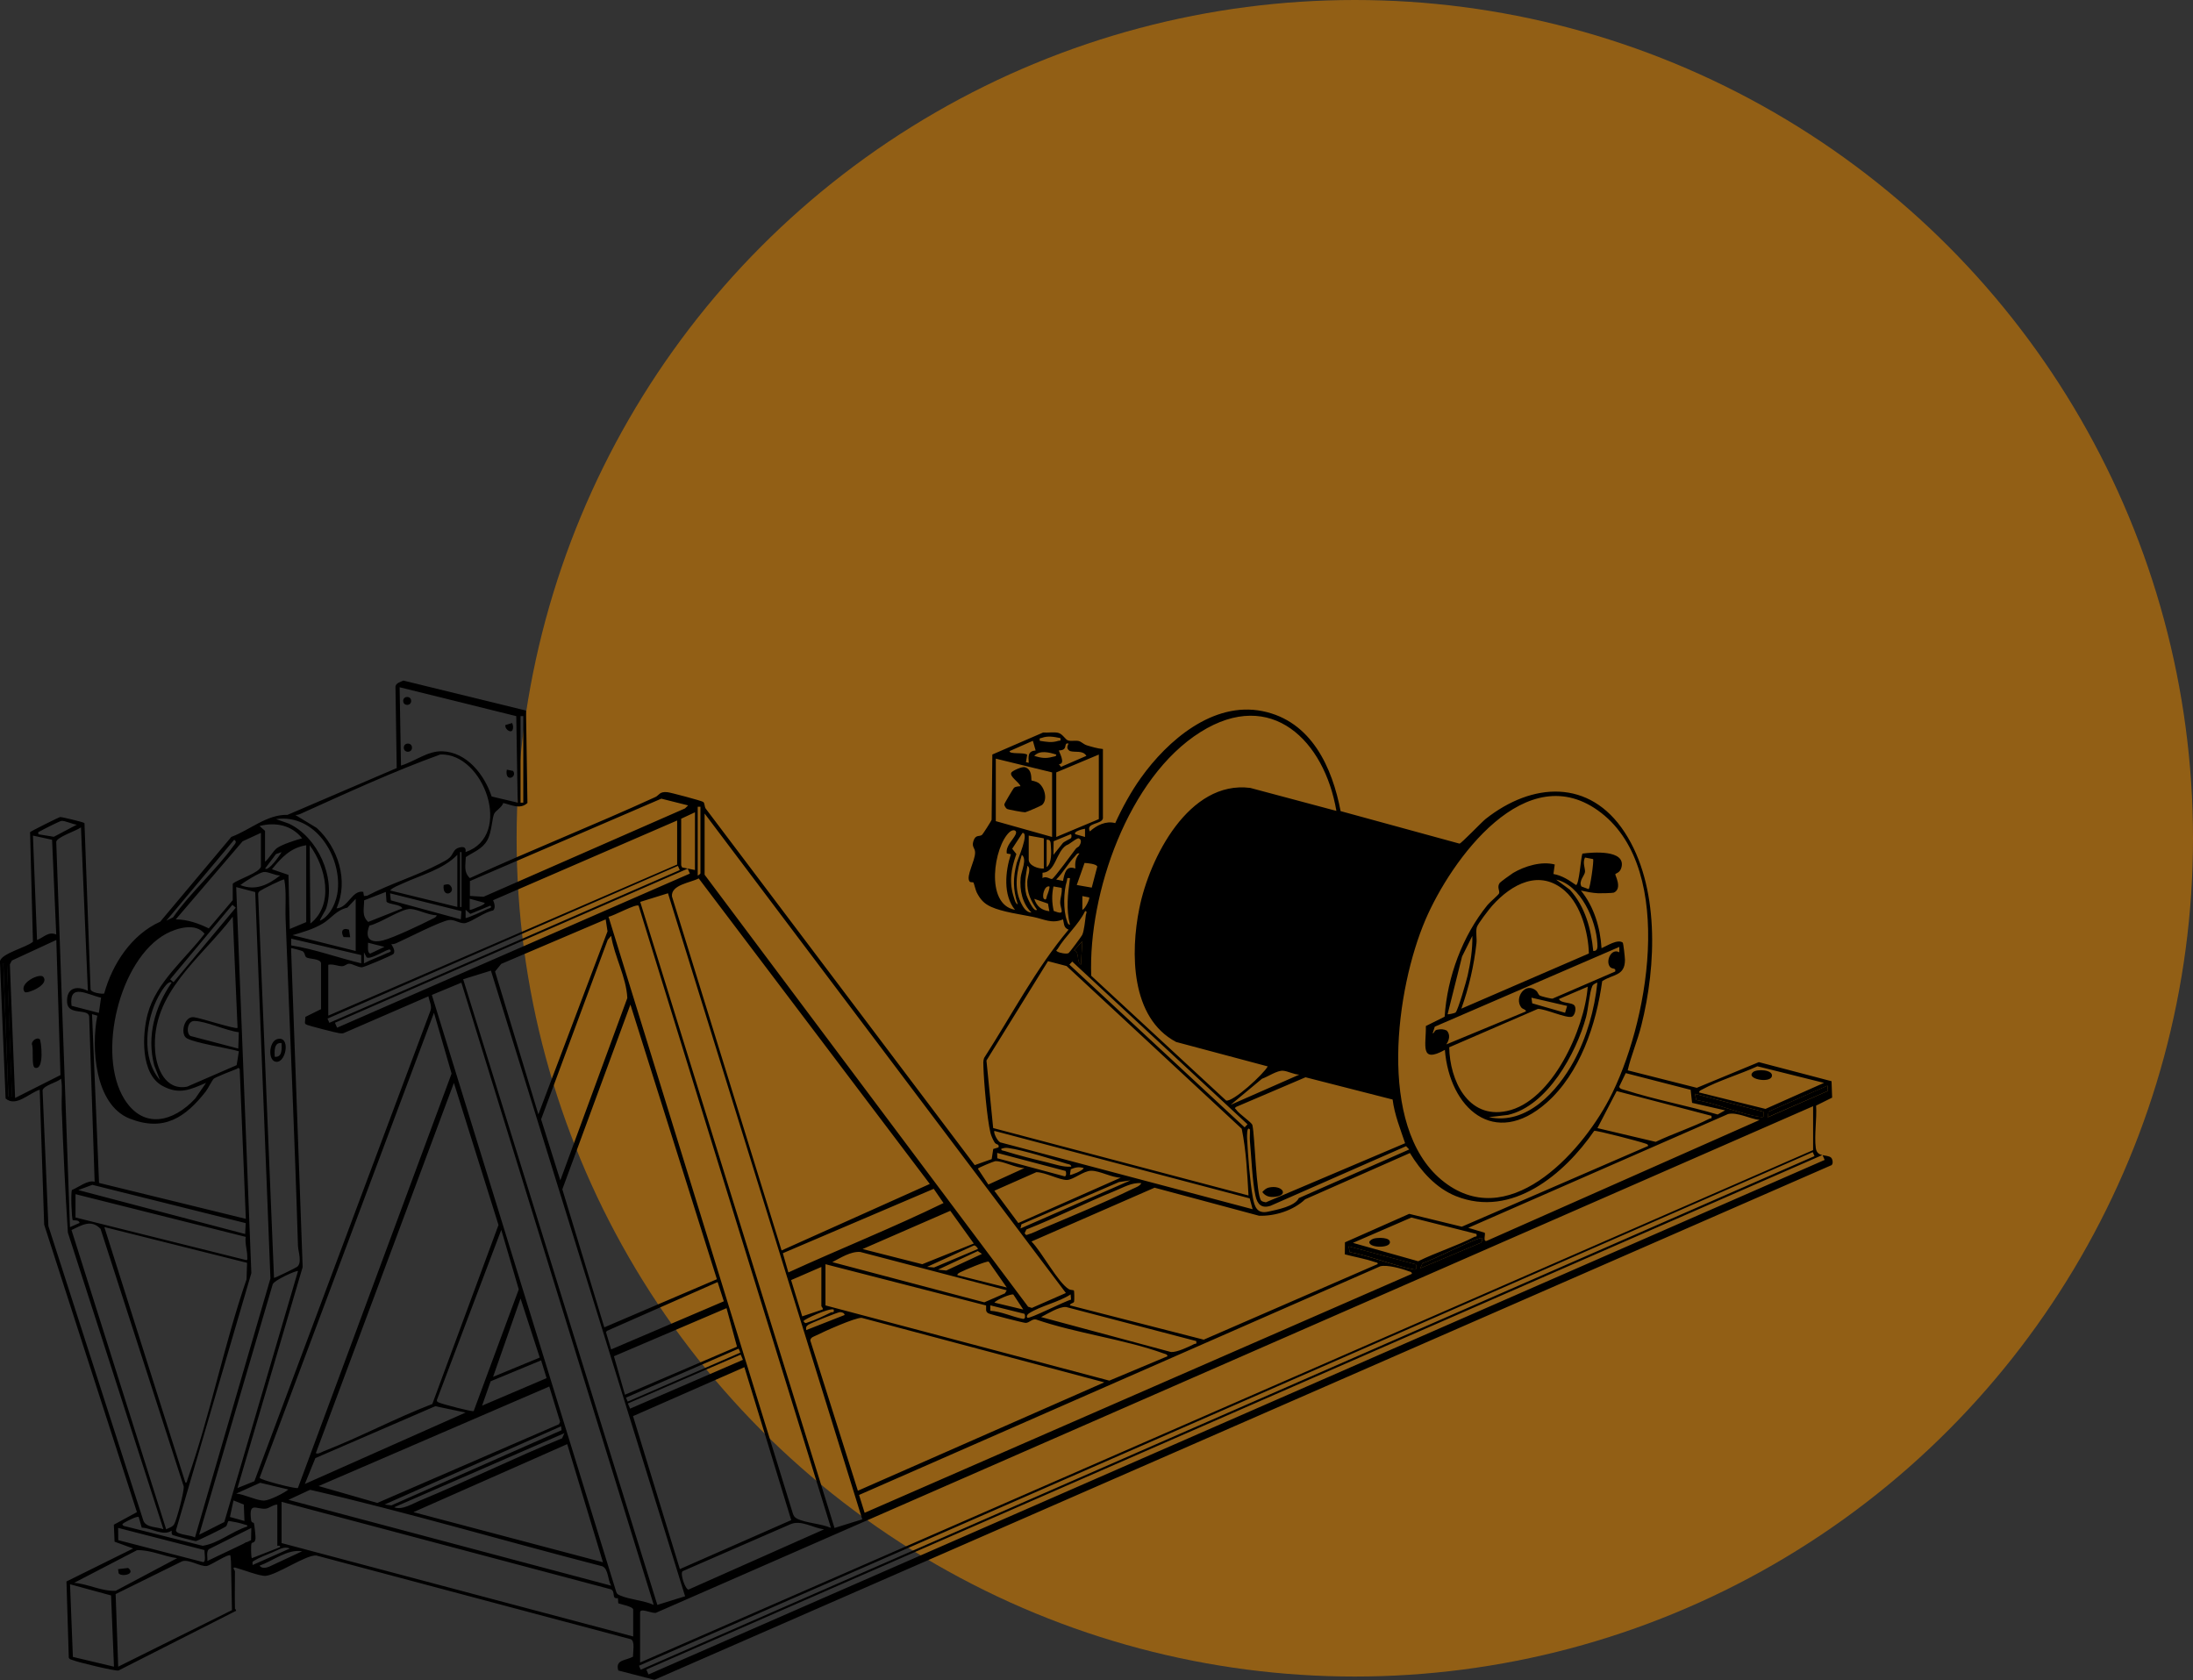 <svg xmlns="http://www.w3.org/2000/svg" id="uuid-e097efd9-b1de-43d7-bb1b-6cda5cb7a0a0" viewBox="0 0 368.88 282.56"><rect x="0" y="0" width="368.88" height="282.56" fill="#333333" stroke="none"/><defs><style>.uuid-83b44ffc-bda6-4f4d-9da0-138a5512c31a{fill:#d88001;opacity:.58;}.uuid-35b38e79-ec1a-46a8-aabb-44cea1daf258{fill:#fff;}.uuid-12fcb31b-5be1-4d79-8546-d5a1932aa4fb{stroke:#000;stroke-miterlimit:10;}</style></defs><g id="uuid-b2ac1043-2e63-460f-8ce0-bffa763dbcf2"><circle class="uuid-83b44ffc-bda6-4f4d-9da0-138a5512c31a" cx="227.89" cy="140.99" r="140.99"></circle><path d="M39.5,270.5c0,.07.24.23.2.43l-19.78,10.04c-.59.11-6.82-1.39-7.64-1.74-.27-.11-.6-.1-.71-.45l-.39-12.79,11.22-5.55-3.13-1.14-.12-2.86,3.88-2.11-15.6-48.35-.75-22.7c-1.8.57-4,2.99-5.74,1.47l-.95-23.07c.26-1.34,4.45-2.32,5.55-3.28l-.48-18.44c.21-.19,4.79-2.5,5.07-2.54.21-.03,3.96.85,4.08,1.02l1.02,27.86c-.09.7,2.13.93,2.3.79,1.36-4.96,4.62-9.92,9.42-12.07l11.96-14.26c3.15-1.17,5.98-3.8,9.46-3.71l18.36-7.87-.21-13.71c.09-.61.84-.77,1.34-1l20.62,5.04.24,15.55c-1.26,1.13-2.66.32-4.06,0-.26.72-1.21,1.28-1.47,1.69-.45.7-.41,3.12-1.22,4.56-.85,1.52-2.31,1.97-3.62,2.85-.04,1.43-.38,2.49.68,3.53,10.31-4.74,20.9-8.91,31.22-13.64.63-.29.66-.96,2.03-.81.51.05,5.76,1.44,6.01,1.64.29.23.18.86.45,1.16l45.22,59.92,2.85-1.01.26-1.7.89-.27c.17-.62-.4-.41-.66-.83s-.58-1.12-.7-1.62c-.57-2.37-1.1-8.51-1.18-11.07-.02-.51-.07-1.01.11-1.51,4.67-7.26,8.69-15.01,14.21-21.59-.85-.35-.72-.93-.93-1.73-1.88.79-3.19-.04-5.02-.41-2.1-.43-5.13-.82-7.08-1.7-1.2-.54-1.84-1.28-2.42-2.43-.2-.4-.46-1.57-.55-1.66-.11-.1-.49.03-.65-.18-.65-.86.94-3.45.93-4.86,0-.79-.59-.91-.3-1.88.38-1.26,1.05-.71,1.49-1.12.14-.14,1.55-2.31,1.59-2.52l.12-10.97,8.55-3.7c.8.07,1.73-.12,2.5.05.82.19,1.19,1.14,1.71,1.29s1.18-.03,1.76.09c.44.1.84.56,1.36.72.88.27,1.8.54,2.72.63v11.66c-.19,1.05-2.97.71-2.19,2.19,1.13-1.04,2.74-1.82,4.26-1.39,1.16-2.55,2.67-5.31,4.31-7.6,4.49-6.3,12.14-12.9,20.44-11.24s11.77,9.55,13.16,16.82l20,5.47c.3-.02,3.73-3.62,4.38-4.14,7.85-6.2,17.5-6.8,23.4,2.23,5.9,9.03,5.35,22.43,2.8,32.52-.64,2.54-1.71,5.02-2.29,7.52l11.63,2.94,10.43-4.32,12.23,3.21.1,2.76-2.7,1.34c.15,2.21-.33,5.01-.05,7.14.22,1.62,1.88,1.02,2.56,1.6.31.27.45,1.24-.06,1.34l-197.86,86.5-6.07-1.57c-.55-1.86,1.25-1.63,2.48-2.33-.03-.76.37-2.55-.35-2.92l-52.93-14.09c-1.7-.15-6.53,3.22-8.5,3.42-.97.1-3.94-1.08-5.08-1.37-.7-.18-.1.51-.1.57,0,2.08-.05,4.16,0,6.24ZM86.85,120.45l-19.63-4.86.23,13.17c2.32-.68,4.47-2.49,6.96-2.4,4.16.15,7.08,3.97,8.29,7.6l4.38,1.04-.24-14.55ZM88.02,120.44h-.46v14.56h.46v-14.56ZM224.79,136.38c-2-11.75-10.91-20.75-22.85-13.26-12.17,7.63-18.89,27.15-18.39,40.99l22.69,20.99c1.15.3,6.33-4.47,7-5.74l-15.41-4.11c-7.66-4.05-7.69-15.03-6.19-22.46,1.7-8.47,8.33-21.58,18.66-20.27l14.5,3.87ZM178.36,124.14c-1.06-.21-2.09-.42-3.14-.03-.32.12-.39-.07-.32.49,1.14.17,1.99.36,3.13,0,.33-.1.41.14.34-.47ZM173.73,124.6l-3.92,1.73c0,.59,2.46.15,2.97.61l-.2,1.25.46.11c-.07-1.11-.17-1.96,1.16-2.08l-.46-1.61ZM179.74,125.06c-.72-.18-.34.58-.79.94-.22.17-.55.21-.83.21-.09.1,1.26,2.32,0,2.31l.35.46,4.27-1.85c-.61-.99-1.85-.53-2.77-.81-.57-.35-.5-.73-.23-1.27ZM177.66,126.91c-1.16-.36-2.74-.8-3.69.23,1.12.33,1.9.48,3.05.16.24-.07.7-.05.65-.39ZM78.32,143.31c8.08-2.75,3.07-16.72-4.26-16.41-7.98,2.88-15.78,6.5-23.53,9.99-.27.12-.56.19-.86.18l3.6,2.18c3.6,3.29,5.42,8.9,3.33,13.53,1.97-.08,2.62-3.13,4.5-2.78l.12.7.53-.04c3.86-2.02,8.36-3.36,12.18-5.38.53-.28,1.3-.64,1.72-1.05.63-.6.6-1.41,1.57-1.67.74-.2,1.21-.09,1.09.75ZM184.83,126.91l-7.16,3v10.86l7.16-3v-10.86ZM176.97,129.91l-9.47-2.31v10.51l9.47,2.66v-10.86ZM242.45,198.43c11.01,9.17,23.29-4.21,28.21-13.53,6.49-12.3,11.32-38.34-1.3-48.16s-25.33,8.01-29.59,17.96c-4.94,11.51-8.17,34.68,2.68,43.73ZM115.74,135.46l-4.5-1.13-32.2,13.86v2.5s2.29.14,2.29.14l33.89-14.86.53-.51ZM117.82,135.69h-.46v11.55c.15.02.46-.31.46-.35v-11.21ZM116.9,146.32v-9.7l-2.32,1.08v7.83s.15.36.15.36l2.17.44ZM118.52,136.84v10.28l54.42,72.66.63.2,5.72-2.51-60.76-80.63ZM53.83,154.86c1.82-.88,2.82-3.26,3-5.2.53-5.82-3.9-12.82-10.39-11.89l2.13.75c4.89,2.29,7.98,9.11,6.3,14.26-.13.41-1.16,1.94-1.04,2.08ZM12.93,138.7c-.73-.05-1.97-.7-2.62-.63-.23.02-3.18,1.49-3.55,1.73-.22.15-.41-.03-.3.52l2.6.42,3.87-2.04ZM113.9,138l-30.96,13.41c.22.47.47,1.33,0,1.73-1.46.25-3.37,1.78-4.62,2.1-.87.22-1.83-.63-2.78-.5-1.47.2-7.05,3.08-8.84,3.88-.27.12-.56.19-.86.18-.06.06.79,1.01.36,1.63-.17.24-4.97,2.26-5.32,2.26-.69,0-1.57-.58-2.12-.6-.4-.02-.72.37-1.13.41-.69.07-1.62-.44-2.41-.23v8.55l58.68-25.41v-7.39ZM44.58,139.73v5.2c.68-.52,1.35-1.8,2-2.28.85-.63,3.17-1.36,4.24-1.65-1.76-2.22-4.47-2.77-7.16-2.07l.92.81ZM14.78,166.65l-1.16-27.49c-.78.58-4.01,1.6-4.16,2.42l2.31,64.81,1.61-.7c-.05-.59-1.05-.38-1.14-.47-.18-.18-.37-4.68-.13-5.08,1.16-.47,2.66-1.72,3.81-1.38l-.92-27.84c-.25-1.34-3.57-.1-3.71-2.31-.16-2.41,1.53-2.93,3.48-1.96ZM182.51,139.39c-.24,0-2.09.47-1.62.92l1.62.46v-1.38ZM169.35,143.54c-.22-1.28,1.09-2.29,1.5-3.23.3-.68-.42-.92-1.05-.35-2.6,2.36-4.19,12.16.93,13.06-2.03-2.46-1.64-6.48-.69-9.35l-.69-.12ZM43.89,145.74v-5.66l-3.08,1.42-11.24,13.13c1.97.02,3.82.67,5.55,1.52l4.03-4.75v-2.77c.9-.76,4.5-1.82,4.74-2.89ZM171.19,152.09c-.82-2.49-.81-4.45-.16-6.98.13-.51,2.16-5.05.97-5.03l-1.74,2.67.7.89c-.89,2.52-1.26,4.76-.4,7.35.1.3.28,1.06.63,1.1ZM180.16,140.96c.08-.13.15-.62-.07-.65l-2.86,1.18-.03,2.28,1.49-1.86c.18-.36,1.4-.83,1.46-.95ZM8.76,141.24l-3.22-.7.69,17.56c1.2-.47,1.88-1.47,3.23-.93l-.7-15.93ZM175.58,141l-2.54-.46v4.04c0,1.03,1.66,1.58,2.54,1.5v-5.08ZM181.51,142.32c.25-.35.55-1.07-.04-1.31-.33-.14-1.63,1.06-2.08,1.15-1.78,1.11-1.81,4.54-4.03,4.63v.91c.54-.45,1.36.23,1.61.13.38-.16,3.44-4.36,3.97-5.06.17-.23.48-.33.57-.45ZM27.95,154.86l1.16-.57c2.93-4.19,7.22-7.92,10.16-12.02.27-.37.66-.7.12-1.03l-11.43,13.63ZM176.05,145.85c.9-.67.79-2.58.71-3.59-.04-.52.03-1.08-.71-1.03v4.62ZM51.51,142.16c-2.65.43-4.15,2.06-5.77,4.04l2.78.95.22,9.1,2.77-1.16v-12.94ZM52.21,155.33c4.06-3.19,2.59-9.53-.12-13.17l.12,13.17ZM47.36,143.32l-.94.33-1.83,2.44c.57.5,2.51-2.25,2.77-2.77ZM77.62,143.31h-.23v9.24h.23v-9.24ZM181.59,143.55c-.46-.11-.55.24-.79.48-1.1,1.13-1.99,2.77-3.14,3.9l1.15.23c.25-1.25.49-2.68,2.08-2.08-.1-1.02.02-1.76.69-2.54ZM76.93,152.55v-8.78c-2.37,2.45-6.08,3.39-9.17,4.81-.68.32-1.65.65-2.15,1.19l11.32,2.77ZM173.5,153.48c-1.54-1.51-2.01-3.77-1.82-5.86.1-1.12,1.14-3.1.2-3.84-.81,2.65-1.41,5.49-.13,8.09.33.68.88,1.62,1.74,1.61ZM183.64,149.29l.93-3.54c-.12-.45-1.68-.59-2.14-.61l-1.31,3.71,2.52.44ZM174.43,153.01c-1.06-1.52-1.68-2.83-1.63-4.74.02-.85.71-2.22.02-2.65-.26,1.66-.62,3.25-.17,4.91.09.32,1.22,3.02,1.79,2.48ZM114.03,145.63l-58.94,25.69.31.71,58.94-25.69-.31-.71ZM47.12,147.24c-.81.05-2.08-.7-2.8-.57-.8.14-3.18,1.62-3.9,2.19,2.56,1.03,4.7-.05,6.7-1.61ZM115.68,146.1l-59.34,25.92.36.83,59.34-25.92-.36-.83ZM131.46,210.32l24.94-11.19-38.87-51.39c-1.37.73-4.68,1.06-4.5,3.03l18.44,59.55ZM179.97,147.7c-.63-.11-.4.12-.52.5-.56,1.74-.61,4.89,0,6.61.1.3.15.68.53.74-.68-2.69-.36-5.16,0-7.85ZM47.82,147.93c-.15-.17-3.78,1.69-4.02,1.87-.21.16-.38.26-.38.56l2.67,64.57c.22,0,3.62-1.66,3.9-1.87.86-.66.16-2.62.13-3.55-.55-18.35-1.38-36.64-2.08-54.99-.08-2.2.17-4.41-.22-6.59ZM42.94,150.04l-3.21-.84,2.55,64.92-12.68,43.26c-.03.77,2.6.78,3.19,1.22l12.7-43.58-2.56-64.98ZM176.51,149.09c-.89-.19-1.27,1.76-.92,2.08.45.41.45-.36.52-.51.1-.24.54-1.42.4-1.57ZM178.57,149.33l-1.37-.24c-.3,1.43-.27,2.69.04,4.12,2.17.85,1.08-.29,1.1-1.46.01-.82.36-1.58.24-2.41ZM64.91,150.01l-3.66,1.42c-.01,1.43-.43,2.62.69,3.63l5.74-2.28c-.32-.73-2.33-.63-2.67-1.14l-.11-1.63ZM77.62,153.25l-12.01-3,.13,1.18,11.77,3.2.11-1.38ZM112.36,150.24l-4.67,1.45,32.68,105.3,4.67-1.45-32.68-105.3ZM183.21,150.94l-1.15-.23v2.31c.47-.1,1.31-1.91,1.15-2.08ZM59.83,159.95v-8.78l-1.4,1.49c-1.84.4-2.72,1.81-4.07,2.63-1.55.96-3.44,1.5-5.16,2l10.63,2.66ZM81.55,151.86l-2.54-.7v1.85c.1.12,1.06-.32,1.31-.42.32-.13,1.12-.4,1.23-.73ZM176.51,153.25l-.23-1.27-2.31-.8c.42,1.26,1.2,1.91,2.54,2.08ZM39.09,152.18l-10.47,12.54.57.48,10.47-12.54-.57-.48ZM82.47,152.32l-3.36,1.39-.79-.7v1.38c.13.15,3.28-1.31,3.69-1.51.15-.07.9-.21.46-.56ZM107.42,152.33c-.43-.37-4.26,1.75-5.06,1.86l30.99,100.32c.13.43.3.7.71.91,1.41.73,4.15.86,5.71,1.56l-32.35-104.65ZM73.46,153.94c-1.41-.01-3.05-.96-4.38-1.06-1.51-.11-5.2,2.46-6.94,2.79-.84,2.12.11,3.03,2.27,2.5,1.72-.42,6.46-2.67,8.21-3.57.31-.16.75-.28.84-.66ZM182.52,153.25c-1.1,2.3-3.36,4.22-4.62,6.36-.11.18-.42.22,0,.46.33.2,1.51.44,1.85.23.16-.1,2.16-2.79,2.28-3.04.33-.67.5-2.47.61-3.32.03-.24.32-.75-.12-.69ZM39.96,172.89l-.81-18.71c-5.29,6.98-13.77,12.77-13.06,22.53.21,2.96,1.74,6.75,5.38,6.06l8.34-3.62.37-2.33c-1.57-.49-7.98-1.48-8.91-2.3s-.26-3.61,1.33-3.44c1.02.11,7.08,2.08,7.34,1.8ZM101.88,154.63l-17.57,7.49-1.04,1.28,7.29,24.03,11.63-30.79-.31-2.02ZM34.65,182.13c-2.66,1.14-4.51,2.04-7.32.51-3.7-2.01-3.42-8.6-2.5-12.07,1.43-5.38,6.31-9.24,9.58-13.52-1.46-1.88-4.61-.99-6.46,0-7.89,4.27-11.73,20.31-7.02,27.83,3.23,5.15,8.26,3.79,11.89-.09l1.84-2.66ZM94.25,198.53l11.27-30.67c-.17-3.54-2.16-6.95-2.72-10.46l-.58.69-11.2,30.17,3.23,10.26ZM60.76,160.64l-11.78-2.77v1.14c4.02.64,7.86,2.08,11.78,3.01v-1.39ZM9.46,158.1l-7.46,3.45-.34.64.88,22.48,7.63-3.85-.7-22.72ZM181.82,162.26l.23-3.93-1.38,1.5c1,.31.35,1.91,1.15,2.42ZM64.68,159.26l-2.77-.7c.02.46-.18,1.7.36,1.83l2.41-1.14ZM72.07,167.57l-14.27,6.19c-.27.1-.53.02-.8,0-.41-.04-5.09-1.25-5.34-1.38-.16-.08-.32-.12-.37-.33l.08-1.02,2.63-1.3v-7.78c-.26-.78-2.03-.6-2.5-.96-.28-.21-.16-.73-.61-1.01-.14-.08-1.86-.57-1.93-.5l1.95,53.63-10.96,37.16,2.84-1.14,29.59-79.07c.36-.85-.19-1.66-.31-2.49ZM65.61,159.72c-.33-.27-3.28,1.81-3.95,1.29l-.44-.83v1.85c1.25-.68,2.64-1.12,3.92-1.74.15-.07.9-.21.46-.56ZM210.01,201.07c-.22-3.73-.39-7.57-1.14-11.22l-29.46-27.37-3.13-.82-10.35,16.71,1.13,11.36,42.95,11.34ZM180.36,161.73l-.48.51,29.48,27.37.48-.51-29.48-27.37ZM1.17,162.01l-.62.02.85,22.42.62-.02-.85-22.42ZM82.58,163.25l-4.67,1.45,32.66,105.23,4.67-1.45-32.66-105.23ZM28.87,165.26c-.64-.51-1.95,1.85-2.2,2.3-2.18,4.01-2.94,10.44.24,14.1l-.97-2.49c-1.29-4.91.11-9.83,2.94-13.91ZM77.62,165.27l-4.98,2.07,31.03,100.45c.11.32.33.42.61.54,1.63.72,3.99.83,5.68,1.6l-32.35-104.66ZM16.63,170.35l.37-2.55c-2.24-.47-5.47-2.59-4.96,1.37l4.59,1.19ZM120.59,215.16l-14.55-46.2-11.45,31.07,7.06,23.22,18.94-8.1ZM50.11,250.27l25.85-69.7-2.96-10.23-29.33,78.21c.02.34,6.18,1.94,6.45,1.71ZM16.37,170.83l-.89-.26,1.18,28.39,24.69,6.04-1.03-25.19c-.28-.36-.27-.12-.5-.03-.64.24-3.49,1.36-3.85,1.64-.27.21-.98,1.68-1.36,2.16-3.45,4.4-7.07,6.81-12.79,4.56-5.91-2.33-6.51-12-5.45-17.31ZM40.16,173.61c-2.07-.24-5.58-1.9-7.49-1.89-1.18,0-1.4,2.06-.64,2.52l8.05,2.12.09-2.75ZM306.81,182.13l-11.2-2.79c-2.91,1.34-6.51,2.39-9.29,3.9-.22.12-.51.22-.53.5l11.18,2.77,9.84-4.38ZM218.56,180.74c-.89,0-1.9-.58-2.72-.65-1.01-.09-2.56,1.01-3.57,1.35l-5.26,4.38,11.55-5.08ZM284.38,183.3l-10.92-2.81-1.07,2.22c-.1.47.8.57,1.16.69,5.02,1.6,10.31,2.56,15.37,4.05l1.26-.7-5.56-1.26-.24-2.18ZM234.24,184.93l-14.64-3.74-11.67,4.98c-.37.28-.15.23,0,.46.5.75,2.59,2.11,2.73,2.59.44,1.9.62,11.83,1.49,12.72.17.18.54.22.78.28l23.42-9.94c-.81-2.42-1.78-4.8-2.1-7.35ZM27.49,257.21l-16.07-49.89c-.45-6.95-.78-13.95-1.04-20.91-.06-1.65.16-3.34-.1-4.98-.67.63-2.96,1.12-3.12,1.96l.98,22.82,16,49.62c.5,1.12,2.29.97,3.35,1.38ZM72.72,236.14l11.13-30.11-7.5-23.9-23.22,62.27c.33.25.96-.18,1.31-.31,6.17-2.4,12.08-5.58,18.28-7.95ZM307.47,183.48l-.07-.88-9.91,4.37-.14.95,10.12-4.43ZM287.87,187.67l-15.93-4.16-3.24,6.23,9.8,2.31c2.91-1.39,6.2-2.45,9.05-3.9.24-.12.44.12.33-.48ZM296.64,186.99l-11.54-3.02.22,1.04c3.5.58,7.57,2.46,10.99,2.87.59.07.29-.5.32-.9ZM304.97,186.06l-194.53,85.15c-.47.37-2.77-.91-2.77-.02v8.43l197.31-86.18v-7.39ZM295.95,188.37c-1.57-.19-3.77-1.36-5.27-1l-43.71,19.14,2.76.82c.2.21-.34,1.58.35,1.37l45.87-20.32ZM210.24,189.98c-.55-.72-.48,1.26-.47,1.51.16,2.84.46,7.17.96,9.9.28,1.55.7,2.82,2.58,2.4,1.53-.34,4.5-.88,5.16-2.28l18.57-8.18-.53-.55-22.79,10.02c-1.49.5-2.22-.24-2.53-1.64-.55-2.47-.69-6.54-.94-9.23-.06-.65.03-1.31,0-1.96ZM210.21,201.56l-42.94-11.35c-.23.23.57,1.97,1.15,1.97l42.28,11.2-.49-1.82ZM277.24,192.75c-.03-.34-.34-.36-.59-.45-.87-.32-8.06-2.2-8.49-2.1-5.02,7.29-13.85,14.74-23.26,10.98-3.35-1.34-5.91-4.23-7.74-7.25l-17.62,7.78c-1.98,1.88-5.06,2.85-7.75,2.77l-17.58-4.72-20.71,9.05c1.73,1.71,4.46,6.94,6.31,8.03.24.14.76.13.83.2s.09,1.66.03,1.89c-.07.28-.68.25-.7.62l22.51,5.77,29.25-12.71c.07-.31-.24-.26-.46-.34-1.58-.55-3.43-.87-5.06-1.3l.02-2.02,10.81-4.79,8.85,2.16,31.36-13.59ZM180.2,196.22c-.07-.41-.47-.4-.77-.49-2.53-.79-7.39-2.31-9.85-2.65-.47-.06-.72,0-1.16.14-.06.33.4.31.64.39,2.19.7,4.86,1.36,7.11,1.9,1.33.32,2.64.81,4.03.71ZM179.25,196.95l-11.52-3.04.02.9,11.21,3.01c.48.22.39-.7.29-.87ZM304.92,193.78l-197.44,86.38.29.67,197.44-86.38-.29-.67ZM306.56,194.26l-197.84,86.54.36.83,197.84-86.54-.36-.83ZM172.35,196.45c-1.41.05-3.68-1.24-4.95-1.15-.19.01-2.91,1.11-2.91,1.27l1.76,2.66,6.11-2.79ZM182.28,196.45c-.83-.24-1.39-.11-2.17.21l-.14.95c.09.1,2.23-.71,2.31-1.15ZM188.52,198.07c-1.52,0-3.54-1.17-4.97-1.16-1.29,0-3.04,1.56-4.11,1.55-1.29,0-3.65-1.31-5.12-1.31l-7.06,3.12,4.03,5.43,17.23-7.63ZM190.14,198.53l-1.91.28-16.42,7.11-.16.7,18.48-8.08ZM191.99,199c-1.61-.16-3.08.75-4.55,1.34-4.98,2.03-9.79,4.48-14.8,6.45l-.29.64c.31.43.29.27.63.18.65-.17,1.61-.66,2.29-.95,4.95-2.08,10.44-4.37,15.25-6.7.49-.24,1.2-.45,1.46-.96ZM41.33,205.72l-25.8-6.44-2.36.88,28.07,7.39.09-1.82ZM157.06,199.95l-25.38,10.83.93,3.23c8.66-3.96,17.56-7.51,26.1-11.67l-1.65-2.39ZM12.7,200.84v3.93l28.57,7.13c.46.16.31-.24.32-.55.01-1.05-.42-2.2-.26-3.32l-28.63-7.18ZM159.84,203.65l-14.75,6.43,10.04,2.55,8.67-3.48-3.96-5.51ZM248.36,207.54l-10.96-2.76-9.83,4.26,10.98,3.09c3.02-1.49,6.52-2.58,9.48-4.11.24-.12.44.12.33-.48ZM27.95,257.22c.46-.26,1.05-.37,1.34-.85.44-.73,1.72-5.57,1.61-6.37l-13.99-43.32c-1.59-1.66-3.18-.6-4.88.2l15.92,50.34ZM41.57,212.4l-24.02-6.02,13.63,42.97c.31.07.26-.24.34-.46,3.84-10.89,6.17-22.76,9.95-33.72l.09-2.77ZM79.68,237.33l7.58-20.47-2.94-10.01-10.82,28.58c-.08.3.13.38.36.48.47.22,5.58,1.59,5.82,1.42ZM249.28,208.24c-.38-.39-8.76,3.94-10,4.21l-.39.87,10-4.21c.4-.04.52-.74.39-.87ZM164.49,210.08c.07-.09-.47-.74-.7-.59l-7.85,3.59,1.18.1,7.37-3.11ZM238.16,212.66l-11.29-3.03.13.95c3.59.71,7.33,2.26,10.88,2.94.51.1.38-.69.27-.86ZM157.79,213.55l1.38.14,6-2.79-.7-.48-6.69,3.13ZM169.35,217.02l-24.64-6.45c-1.6-.13-3.32.99-4.71,1.71l25.57,6.76,3.47-1.51.3-.51ZM166.3,212.2c-.3-.17-4.19,1.47-4.74,1.77-.22.12-.51.22-.53.5l8.32,2.08-3.04-4.35ZM138.85,212.63v6.93l47.75,12.65,9.78-4.1c-.03-.34-.34-.36-.59-.45-6.68-2.43-14.73-3.39-21.54-5.74-.67-.12-1.12.59-1.74.58-.32,0-5.95-1.44-6.24-1.6-.59-.31-.34-.76-.4-1.33l-27.02-6.94ZM237.5,214.24c-.04-.36-.35-.35-.59-.44-1.16-.45-3.56-1.1-4.72-.83l-87.69,38.47.94,3,92.07-40.2ZM138.16,213.09l-5.09,2.21,1.87,6.1,3.45-1.16c.09-.23-.23-.47-.23-.57v-6.58ZM50.13,213.78c-.17-.18-4.17,1.57-4.28,2.3l-12.35,42.05,4.23-2.14,12.4-42.22ZM121.75,218.86l-1.04-3.23-18.61,8.21-.17.22.87,2.9,18.95-8.09ZM170.46,217.74c-.35-.2-2.86.86-3.19,1.35l4.85,1.16-1.66-2.51ZM180.16,218.59l-.07-.88c-2.05,1.32-4.98,1.91-6.99,3.17-.34.21-.48.56-.29.75.28.29,6.41-2.84,7.35-3.04ZM90.79,228.33l-3.23-9.93-4.62,13.17,7.85-3.24ZM172.32,220.97l-5.74-1.42v.91c1.87.12,3.7,1.02,5.47,1.36.51.1.38-.69.27-.86ZM201.23,225.56l-21.9-5.73c-1.2-.09-3.11,1.13-4.21,1.69l21.86,5.88c.98.07,2.96-.87,3.91-1.35.24-.12.44.12.33-.48ZM122.21,220.02l-18.94,8.09,1.85,6.47,18.85-8.08-1.76-6.48ZM140.23,220.25c-.75-.31-5.06,1.67-5.08,1.96.36.51.42.29.85.16,1.06-.32,2.69-1.1,3.72-1.61.31-.15.64.15.51-.52ZM142.08,221.17c-.08-.39-.46-.47-.81-.48-.32,0-4.92,1.86-5.29,2.12-.4.28-.43.41-.37.9l6.47-2.54ZM185.75,232.5l-40.81-10.85c-1.06-.07-6.38,2.31-7.63,2.95-.41.21-.96.31-1.01.85l8,25.28,41.45-18.23ZM124.24,226.83l-18.95,8.24.29.67,18.95-8.24-.29-.67ZM124.59,227.84l-18.98,8.21.38.87,18.98-8.21-.38-.87ZM91.02,228.8l-8.49,3.52-1.44,4.1,10.85-4.63-.92-2.99ZM125.21,229.95l-18.73,8.23,7.88,25.73,18.73-8.24-7.88-25.73ZM92.39,233.2l-38.8,16.74,9.88,2.84,30.56-13.24.18-.41-1.82-5.93ZM78.31,237.58l-5.09-1.07-20.17,8.73-1.77,4.35,27.03-12.01ZM94.46,240.55l-.08-.66-29.69,13.16,1.15.14,28.62-12.64ZM94.95,241.04l-28.65,12.47c1.35.51,2.99-.56,4.31-1.11,8.04-3.33,15.88-7.19,23.94-10.49l.39-.87ZM101.42,262.76l-6.01-19.87-25.87,11.44,31.88,8.43ZM48.51,250.52l-4.75-1.13-4.03,1.82c1.33.09,3.52,1.23,4.73,1.17.9-.04,3.33-1.25,4.05-1.86ZM102.81,266.69c-.61-.92-.44-2.79-1.48-3.25-16.4-4.22-32.71-9.06-49.17-12.87l-3.64,1.69,54.29,14.44ZM41.12,255.83l-.11-2.78-1.73-.69-.6,2.78,2.45.68ZM47.36,252.6v6.93l59.15,15.71v-4.51c0-.53-2.07-.88-2.51-1.07l-.06-.87c-1.16.19-.33-1.06-1.18-1.48l-55.39-14.71ZM46.66,253.06c-.69-.02-1.37.63-1.99.69-1.57.14-2.87-1.29-2.42,1.98.06.43.43.3.47.49.08.33.29,2.18.26,2.5-.06.86-.54.65-.66.85-.14.23-.1,2.48.06,2.5l4.73-1.85c.11-.38-.46-.2-.46-.23v-6.93ZM23.32,255.14c-.26-.18-2.03.72-2.38.95-.29.19-.53.27-.15.55l13.3,3.35c2.64-.4,4.93-2.43,7.5-3.24.07-.31-.24-.26-.46-.34-.82-.28-1.77-.46-2.63-.6-.28.06-.17.66-.54.96-.28.22-4.75,2.42-5.03,2.43-.2,0-3.75-.92-3.91-1.04-.22-.16-.13-.49-.14-.72-1.47,1-3.38-.47-5.04-.5l-.51-1.8ZM138.62,257.22c-1.9-.22-3.92-1.69-5.77-.81l-18.03,7.85c-.48.38.47,3.14,1,3.09l22.8-10.13ZM34.39,260.71l-14.52-3.73.02,2.06,14.23,3.68c.62.12.22-1.6.28-2.01ZM42.27,256.99l-7.16,3.58c-.44.49-.17,1.34-.23,1.97l7.35-3.5.04-2.04ZM39.27,261.84c.94-.21,2.09-.39,1.84-1.62-.66.47-2.02.54-1.84,1.62ZM48.74,260.45c-.98-.46-1.95.26-2.93.65-.8.32-2.36.95-3.02,1.37-.42.26-.32.21-.29.75l6.24-2.77ZM29.8,262.07c-2.26-.29-4.48-1.43-6.76-1.34l-10.57,5.49c2.36.18,4.64,1.45,6.99,1.34l10.33-5.49ZM50.82,260.91c-2.46-.41-4.88,1.61-7.16,2.42.41.53,1.04.38,1.57.19l5.59-2.61ZM38.81,261.61c-.38-.38-3.4,1.72-4.07,1.78-1.09.11-2.87-1.14-4.07-.81l-11.22,5.53.43,12.21,19.14-9.51-.19-9.2ZM18.68,268.34l-6.9-1.88.48,12.22,6.91,1.64-.49-11.98Z"></path><path d="M296.64,186.99c-.03.4.27.97-.32.9-3.42-.41-7.5-2.3-10.99-2.87l-.22-1.04,11.54,3.02Z"></path><path d="M238.16,212.66c.11.17.24.95-.27.86-3.55-.69-7.29-2.24-10.88-2.94l-.13-.95,11.29,3.03Z"></path><rect x=".98" y="162.01" width=".62" height="22.44" transform="translate(-6.58 .17) rotate(-2.18)"></rect><path d="M249.28,208.24c.13.13,0,.83-.39.87l-10,4.21.39-.87c1.24-.27,9.62-4.59,10-4.21Z"></path><polygon points="307.47 183.48 297.34 187.9 297.49 186.96 307.39 182.59 307.47 183.48"></polygon><path class="uuid-35b38e79-ec1a-46a8-aabb-44cea1daf258" d="M172.12,220.25l-4.85-1.16"></path><path d="M181.82,162.26c-.81-.52-.16-2.11-1.15-2.42l1.38-1.5-.23,3.93Z"></path><path class="uuid-12fcb31b-5be1-4d79-8546-d5a1932aa4fb" d="M39.27,261.84c-.18-1.08,1.19-1.15,1.84-1.62.25,1.23-.9,1.41-1.84,1.62Z"></path><path d="M271.71,147.02c-.1.14,1.26,2.39-.24,3.11-.17.08-2.28.13-2.65.11-.99-.05-1.93-.25-2.9-.46,2.21,2.71,3.26,6.24,3.47,9.7.88-.37,2.69-1.58,3.56-.95.12.09.38,2.54.38,2.91,0,2.76-2.04,2.38-3.83,3.59-.99,7.25-3.73,15.49-9.36,20.45-8.79,7.74-16.33.88-17.1-8.9-4.3,2.37-3.13-.87-3.2-4.01l3.16-1.57c.44-6.69,2.99-13.58,7.21-18.79.36-.45,1.85-1.69,1.95-1.96.15-.42-.41-1.05.11-1.76.1-.14,1.96-1.5,2.25-1.67,1.95-1.15,4.77-2.01,7-1.42l-.22,1.6c1.47.26,2.61,1.03,3.8,1.86.54-.11.8-4.6,1.07-5.29,1.71-.24,7.3-.69,6.58,2.29-.23.94-.92.99-1.04,1.17ZM267.97,144.49l-1.36-.26c-.45.86.05,1.78,0,2.42-.05.6-1.13,1.57-.59,2.45l1.18.44c.25.05.95-4.84.77-5.05ZM263.28,149.88c-4.27-3.79-9.02-1.19-12.27,2.44-.51.57-2.45,3.08-2.6,3.64-.21.8.04,1.86-.06,2.71-.42,3.75-1.27,7.44-2.54,10.98l21.45-9.28c-.08-3.46-1.33-8.13-3.99-10.49ZM268,159.95c.79.04.72-.68.69-1.26-.2-3.87-2.79-9.84-6.93-10.75l2.32,1.72c2.58,2.88,3.54,6.52,3.92,10.29ZM244.84,170.29c.41-.36,1.82-5.3,2.02-6.18.49-2.18.85-4.47.8-6.7l-1.73,3.47-2.43,9.7c.1.07,1.2-.17,1.33-.28ZM272.39,159.26l-31.05,13.42-.36,1.13c.44-.14.15-.52.85-.64.54-.1,1.03-.08,1.53.16.65.72.4,1.6-.08,2.33l13.4-5.55c-.04-.38-.53-.32-.81-.69-1.2-1.59.71-4.38,2.55-2.78.24.21.33.64.58.8.2.13,1.9.55,2.15.52l10.54-4.56c.17-.72-.52-.29-.91-.82-.74-1.03.3-3.16,1.6-2.41v-.92ZM250.44,187.9c6.37,1.36,11.53-4.35,14.28-9.4,2.17-3.98,3.51-8.73,3.97-13.24-.33.14-.72.27-.87.63-.46,1.06-.65,3.77-1.04,5.2-1.65,6.05-6.51,14.94-13.14,16.43l-3.2.38ZM243.77,176.15c.09,5.49,3.11,12.1,9.68,10.72,7.64-1.6,13.09-13.81,13.62-20.92l-4.85,2.08c.36.79,2.27.49,2.66,1.15.29.48.03,1.66-.51,1.83-.91.28-4.48-1.36-5.69-1.32l-14.92,6.46ZM263.61,169.19l-6.01-1.39.13.95,5.53,1.59.34-1.15Z"></path><path d="M213.41,199.74c2.26-.52,3.48,1.29,1.08,1.55-.92.1-1.58-.05-2.16-.79.29-.33.64-.66,1.08-.76Z"></path><path d="M46.6,174.78c2.28-.68,1.6,3.8-.05,3.81-1.54,0-1.36-3.39.05-3.81ZM47.36,175.43c-1.3-.14-1.19,1.39-1.15,2.31,1.3.14,1.19-1.39,1.15-2.31Z"></path><circle cx="68.61" cy="125.75" r=".69"></circle><path d="M86.15,121.61c.17.43.24.8.03,1.23-.37.5-1.34-.3-1.16-.9l1.14-.34Z"></path><path d="M85.25,129.45l1.05.21c.79,1.11-1.45,2.01-1.05-.21Z"></path><circle cx="68.49" cy="117.89" r=".67"></circle><path d="M6.67,174.76c.26.17.85,5.31-.78,4.83-.67-.2-.17-3.24-.54-3.99.03-.59.84-1.16,1.32-.84Z"></path><path d="M4.17,166.86c-1.17-1.45,2.58-3.31,3.12-2.54,1.06,1.31-2.67,2.86-3.12,2.54Z"></path><path d="M231.2,208.29c.55-.13,2.75-.24,2.59.73s-3.69.86-3.45-.2c.21-.27.52-.46.86-.53Z"></path><path d="M294.86,180.33c.64-.59,3.54-.42,3.17.74s-4.43.4-3.17-.74Z"></path><path d="M173.53,131.28s.76.14,1.12.38c1.04.68,1.65,2.82.63,3.73-.17.15-2.6,1.2-2.84,1.23s-2.95-.46-3.08-.58c-.19-.16-.41-.49-.43-.73-.01-.16,1.51-2.68,1.62-2.79.25-.24.76-.26,1.1-.29-.22-.68-1.97-1.68-1.51-2.32.21-.29,1.79-1.02,2.27-.87,1.31.39.99,2.1,1.11,2.25Z"></path><path d="M19.86,263.92l1.69-.2c1.38,1.04-1.12,1.55-1.59.9l-.1-.7Z"></path><path d="M75.72,148.91c1.16,1.24-1.38,2.35-1.09-.05.34-.09.81-.26,1.09.05Z"></path><path d="M58.91,157.64l-1.12-.03c-.51-.91-.23-1.65.91-1.25l.21,1.29Z"></path></g></svg>